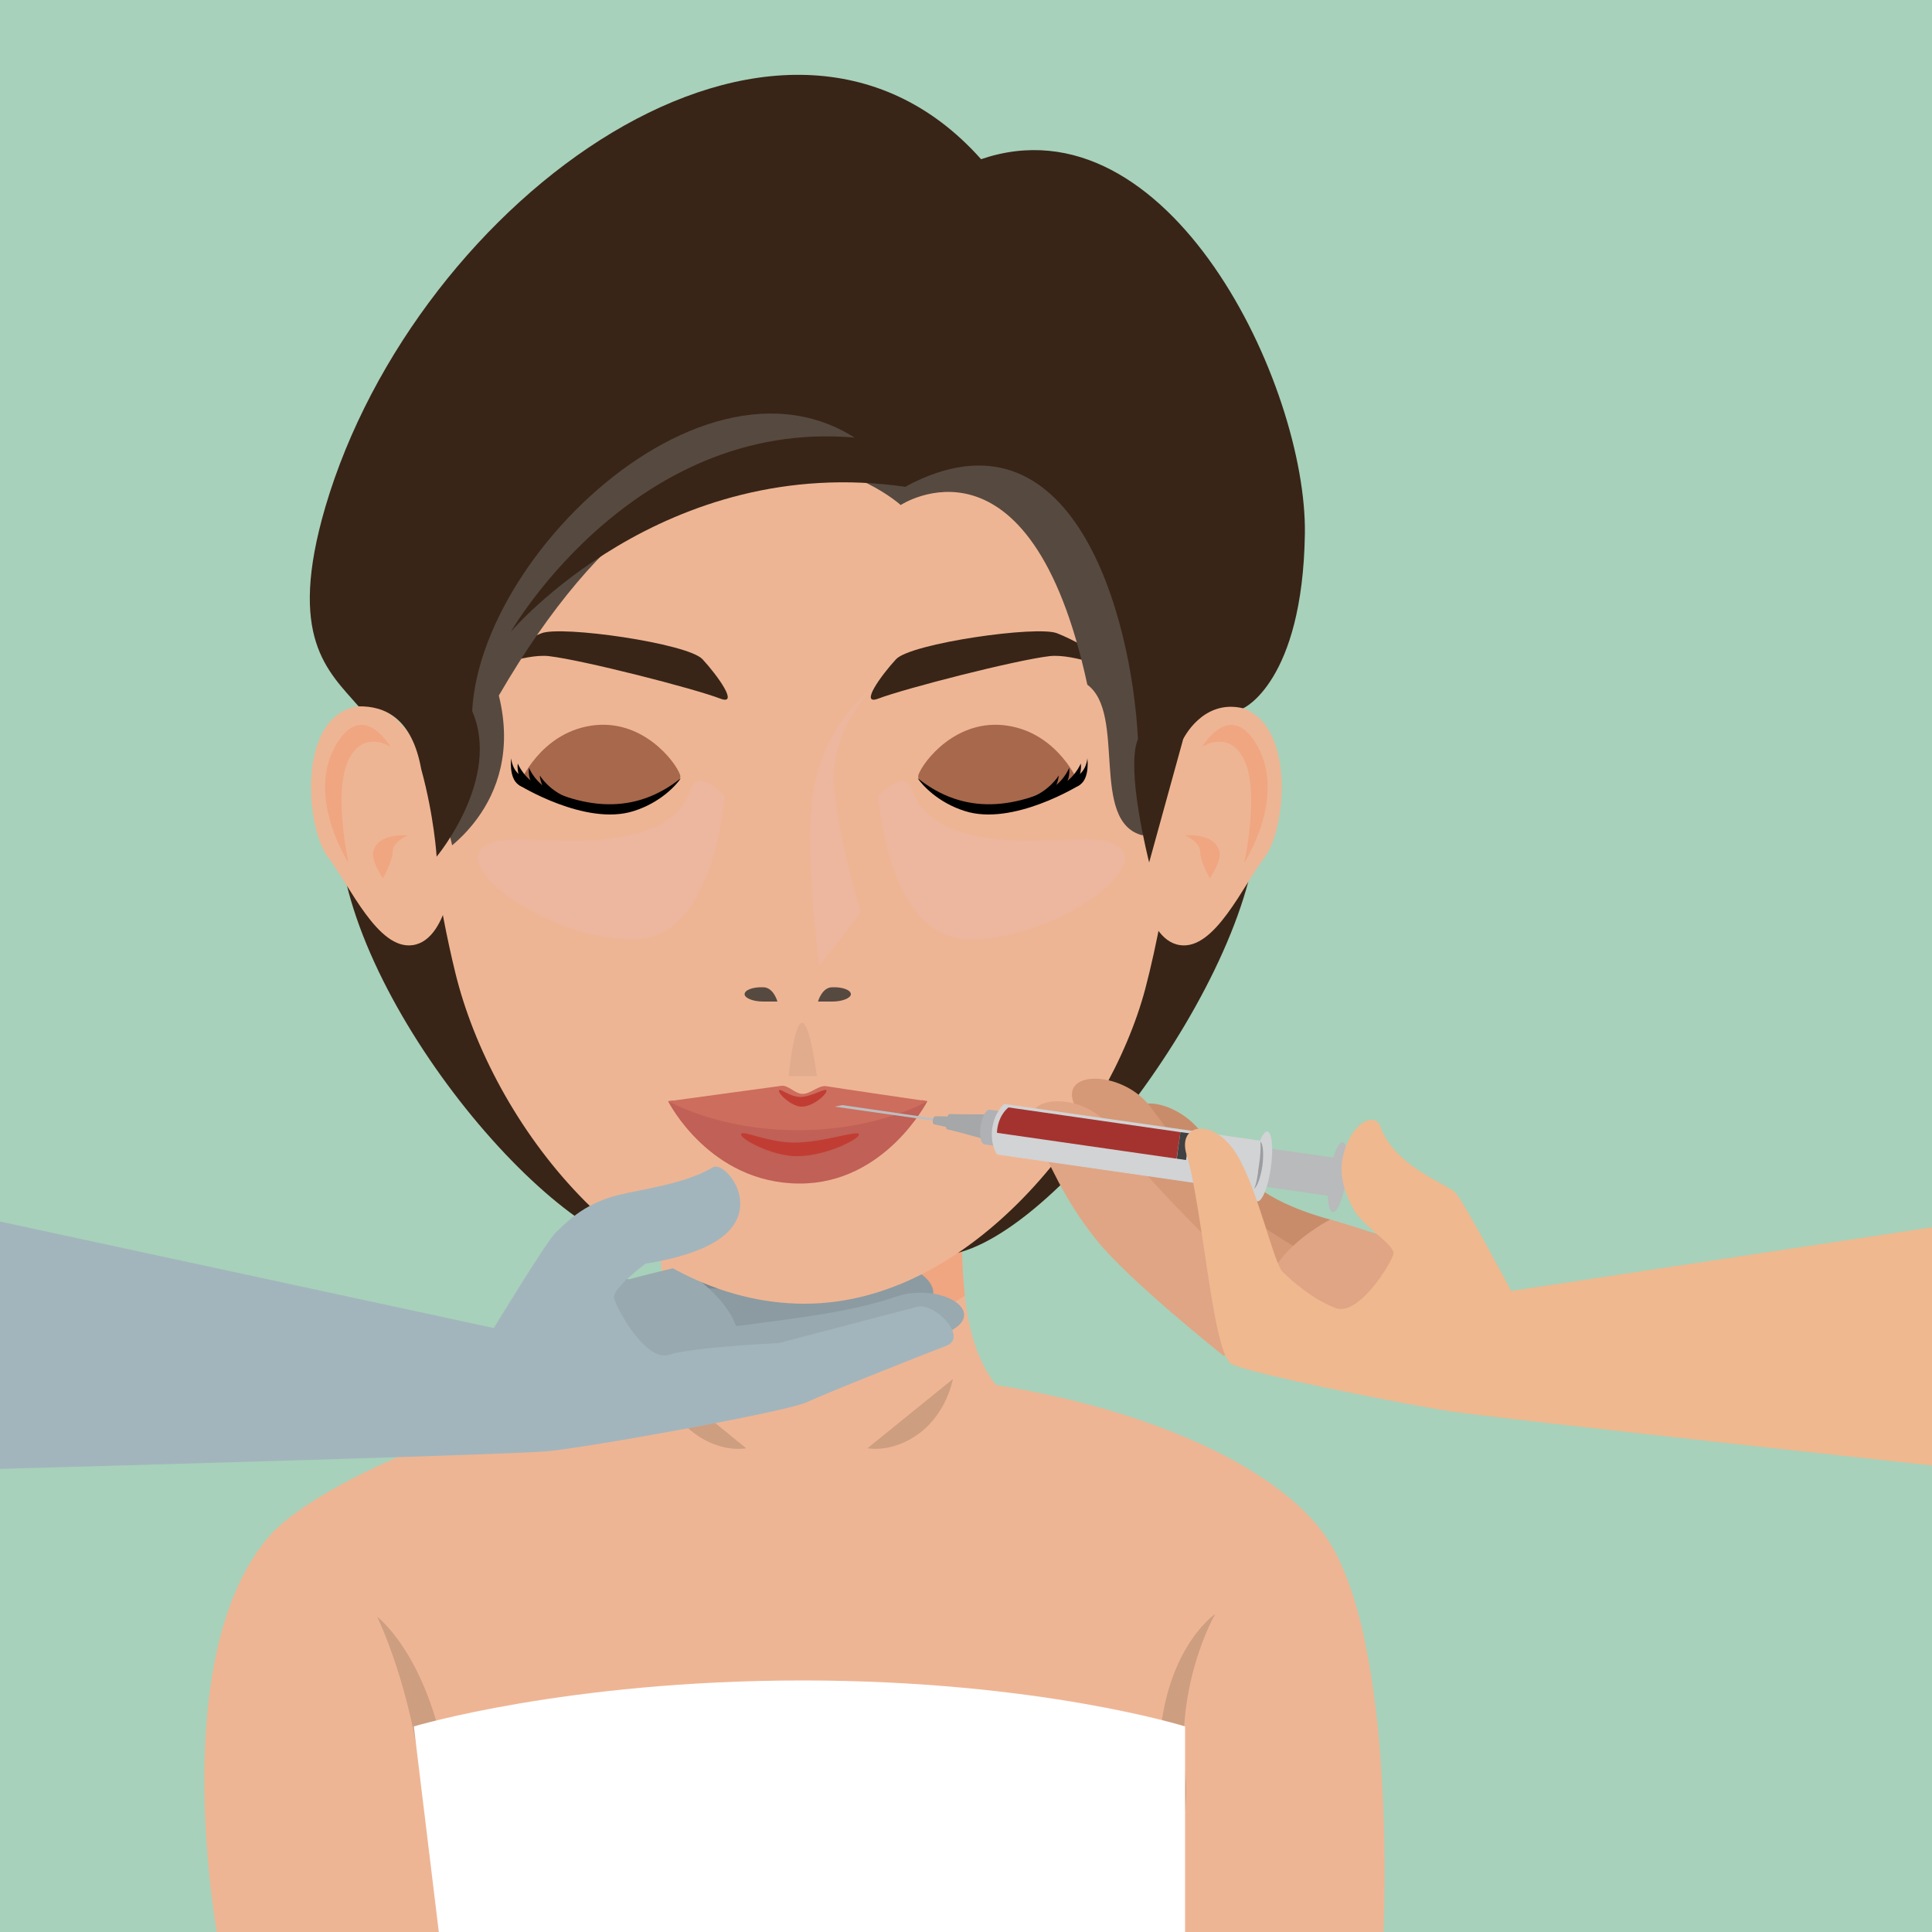 <?xml version="1.0" encoding="utf-8"?>
<!-- Generator: Adobe Illustrator 25.0.0, SVG Export Plug-In . SVG Version: 6.00 Build 0)  -->
<svg version="1.1" id="Capa_1" xmlns="http://www.w3.org/2000/svg" xmlns:xlink="http://www.w3.org/1999/xlink" x="0px" y="0px"
	 width="500px" height="500px" viewBox="0 0 500 500" style="enable-background:new 0 0 500 500;" xml:space="preserve">
<style type="text/css">
	.st0{fill:#A7D1BA;}
	.st1{fill:#EEB594;}
	.st2{fill:#EFA681;}
	.st3{fill:#CE9E81;}
	.st4{fill:#FFFFFF;}
	.st5{fill:#7A898F;}
	.st6{fill:#8B9BA1;}
	.st7{fill:#98A9AF;}
	.st8{fill:#382517;}
	.st9{fill:#A8684C;}
	.st10{fill:#EDB79F;}
	.st11{fill:#E1AC8D;}
	.st12{fill:#564940;}
	.st13{fill:#C06056;}
	.st14{fill:#CD6D5D;}
	.st15{fill:#C13D33;}
	.st16{fill:#A3B5BC;}
	.st17{fill:#C88C6B;}
	.st18{fill:#D59978;}
	.st19{fill:#E0A584;}
	.st20{fill:#B8BABC;}
	.st21{fill:#BCBEC0;}
	.st22{fill:#A5A7A9;}
	.st23{fill:#B0B1B4;}
	.st24{fill:#D1D3D4;}
	.st25{fill:#A4332F;}
	.st26{fill:#414042;}
	.st27{fill:#9B9DA0;}
	.st28{fill:#EFB88F;}
</style>
<rect x="-4.7" y="-4.2" class="st0" width="514.1" height="514.1"/>
<g>
	<g>
		<g>
			<path class="st1" d="M70.1,397.1c-27.5,30.8-13.8,104-13.8,104s125.4,0,163.6,0c39.9,0,138.1,0,138.1,0s3.9-77.4-15.3-104
				c-16-22.3-66.4-42.4-133.2-42.4C143,354.8,83.2,382.5,70.1,397.1z"/>
			<path class="st1" d="M258.8,359.6c-1.5,3.4-1.3,11.6-11,17.3c-5.7,3.3-14.9,5.8-29.9,5.8c-40.4,0-64.8-18.4-59.8-22.7
				c13.2-11.3,14.4-24,12.5-37.2c-1.1-7.9-3-16.6-3-26.7c0-1.8,0.3-3.4,1-4.9c4.3-10.3,22.3-15.4,40.2-15.7c1.2,0,2.3,0,3.4,0
				c19.2,0.3,37.3,6,37.3,16.7C249.5,314.9,245.5,345.1,258.8,359.6z"/>
			<path class="st2" d="M170.6,322.8c-4.2-7.9-4-15.5-4-15.5s1-7.6,1-11.2c0-1.8,0.3-3.4,1-4.9c4.3-10.3,22.3-15.4,40.2-15.7
				c1.2,0,2.3,0,3.4,0c19,0.3,36.8,6.1,37.3,16.7c0,13.3-1.4,29.2,0.2,43.1C234,346.4,194.1,349.1,170.6,322.8z"/>
			<path class="st3" d="M306.7,458.8c1.1,9.8-1.5,17.8-3.4,17.8s-3.1-8-3.4-17.8c-0.8-30.8,14.6-41.1,14.6-41.1
				S304.2,435.4,306.7,458.8z"/>
			<path class="st3" d="M238.1,370.8c-7.1,5.4-13.6,4-13.6,4l22.1-17.9C246.6,356.8,245.2,365.4,238.1,370.8z"/>
			<path class="st3" d="M179.5,370.8c7.1,5.4,13.6,4,13.6,4l-22.1-18C171,356.8,172.4,365.4,179.5,370.8z"/>
			<path class="st3" d="M108.6,456.9c1.4,9.7,2.8,19.5,4.7,19.4c1.9-0.1,3.8-9.9,2.2-19.6c-5-28.7-17.9-38.3-17.9-38.3
				S105.2,433.8,108.6,456.9z"/>
			<path class="st4" d="M107.1,446.8l6.6,54.3h193v-54.3c0,0-37.9-11.9-99-11.9C146.5,434.9,107.1,446.8,107.1,446.8z"/>
		</g>
	</g>
	<g>
		<path class="st5" d="M214.1,322.6c-5.4,1.8-18.4,3.3-18.4,3.3l-19.7,2l-27.3,16.6c0,0,33.6-0.5,46-3.3s26.2-7.9,33.9-11.7
			C238.4,324.6,224.8,319,214.1,322.6z"/>
		<path class="st6" d="M222.9,326.7c-11.7,3.1-23.6,6.8-36.1,6.8c-9.8,0-24.6-2.1-29.1-3.5l-7,18.5c0,0,43.2,2.3,56.5,0.1
			c13.4-2.2,21.9-6.4,30.4-9.9C248.5,334.4,234.5,323.6,222.9,326.7z"/>
		<path class="st7" d="M231.8,335.6c-11.4,3.9-25.5,5.5-38.1,7.2c-9.7,1.3-23.8,0.3-28.4-0.8l2.9,18.8c0,0,33.4,0.9,39.1,0.1
			c5.7-0.9,30.1-12.2,38.4-16.3C256.1,339.4,243.2,331.7,231.8,335.6z"/>
		<path class="st7" d="M191.3,347c-0.6-10.7-15.4-19.2-15.4-19.2s-12.8,3-20.9,5.5c-8.2,2.6-11.5,0-11.5,0s9.3,20.5,17.7,24.2
			S187.2,347.6,191.3,347z"/>
	</g>
	<g>
		<path class="st8" d="M191.5,290c0,43.6,4.3,33.7-21.8,33.7c-26,0-82-66.8-82-110.3c0-43.6,30.6-2.3,56.6-2.3
			C170.4,211.1,191.5,246.4,191.5,290z"/>
		<path class="st8" d="M215,282.4c0,40.3,0.2,42.5,28,42.5c27.7,0,82.5-73,82.5-113.3s-32.5-2.1-60.3-2.1
			C237.5,209.5,215,242.1,215,282.4z"/>
		<path class="st1" d="M307.8,157c-0.7-8.3,0.4-21.8-0.4-29.1c-10.9-13.7-55.8-39.6-95.7-40.2c-45.2-0.7-86.2,25.8-102.7,42.6
			c-0.8,7.3-1.3,44-1.3,44s1.2,40.9,10.1,77.3c9.6,39.6,45.9,85.8,90.4,85.8c43.1,0,78.8-46.2,88.2-81.5
			C302.6,232.1,306.2,203.4,307.8,157z"/>
		<g>
			<path class="st9" d="M246.5,207.2c3.1,1.6,13.3,1.8,17.8,0.7c4.4-1.1,14.9-5.2,14.9-5.2s-5.2-12.9-18.5-14.9
				c-13.2-2-21.8,9.3-23,12.7C237.1,202.3,240,203.9,246.5,207.2z"/>
			<path d="M277.9,201.3c-1.6,0.7-1,3.6,1.6,1.8s1.9-6.9,1.9-6.9S281.3,199.9,277.9,201.3z"/>
			<path d="M273.4,203.7c-1,0.3,2.2,1.8,4.1,0c2.8-2.7,2.2-6.1,2.2-6.1S277.9,202.1,273.4,203.7z"/>
			<path d="M270.4,204.8c-1,0.3,2.2,1.8,4.1,0c2.8-2.7,2.2-6.1,2.2-6.1S275,203.2,270.4,204.8z"/>
			<path d="M249.7,209.9c12.5,4,29.8-6.8,29.8-6.8s-0.5-0.7-1.6-1.8c-15,8.6-28.5,9.6-40.4,0.1C238.6,203.1,242.7,207.7,249.7,209.9
				z"/>
			<path class="st8" d="M271.7,169.8c-8.8,1-37.6,8.4-44.4,11c-5,1.9,0.8-6.1,4.6-10.2c3.8-4.1,36.6-8.8,41.7-6.7
				c9.3,3.7,15.8,9.9,15.8,9.9S278,169.1,271.7,169.8z"/>
			<path d="M266.5,206.5c-0.5,0.2,2.3,1.7,4.3,0c3.1-2.4,3.2-5.8,3.2-5.8S271.5,204.8,266.5,206.5z"/>
		</g>
		<g>
			<path class="st9" d="M167.2,207.2c-3.1,1.6-13.3,1.8-17.8,0.7c-4.4-1.1-14.9-5.2-14.9-5.2s5.2-12.9,18.5-14.9
				c13.2-2,21.8,9.3,23,12.7C176.6,202.3,173.7,203.9,167.2,207.2z"/>
			<path d="M135.8,201.3c1.6,0.7,1,3.6-1.6,1.8s-1.9-6.9-1.9-6.9S132.4,199.9,135.8,201.3z"/>
			<path d="M140.3,203.7c1,0.3-2.2,1.8-4.1,0c-2.8-2.7-2.2-6.1-2.2-6.1S135.8,202.1,140.3,203.7z"/>
			<path d="M143.2,204.8c1,0.3-2.2,1.8-4.1,0c-2.8-2.7-2.2-6.1-2.2-6.1S138.7,203.2,143.2,204.8z"/>
			<path d="M164,209.9c-12.5,4-29.8-6.8-29.8-6.8s0.5-0.7,1.6-1.8c15,8.6,28.5,9.6,40.4,0.1C175.1,203.1,171,207.7,164,209.9z"/>
			<path class="st8" d="M142,169.8c8.8,1,37.7,8.4,44.4,11c5,1.9-0.8-6.1-4.6-10.2c-3.8-4.1-36.6-8.8-41.7-6.7
				c-9.3,3.7-15.8,9.9-15.8,9.9S135.7,169.1,142,169.8z"/>
			<path d="M147.2,206.5c0.5,0.2-2.3,1.7-4.3,0c-3.1-2.4-3.2-5.8-3.2-5.8S142.2,204.8,147.2,206.5z"/>
		</g>
		<path class="st10" d="M222.8,236.1l-10.7,13.8c0,0-4.6-32-1.1-47.9c3.5-16,15.6-24.6,15.6-24.6s-12.1,10.6-10.7,26.8
			C217.1,217.6,222.8,236.1,222.8,236.1z"/>
		<path class="st10" d="M249.7,243c-20-1-22.4-37-22.4-37s6.9-7.6,8.8-1.6c3.2,10,15.7,12.4,24.6,13c13.8,0.9,25.6-2.1,29.6,2.4
			C296.1,226.5,270.2,244.1,249.7,243z"/>
		<path class="st10" d="M165.1,243c20-1,22.4-37,22.4-37s-6.9-7.6-8.8-1.6c-3.2,10-15.7,12.4-24.6,13c-13.8,0.9-25.6-2.1-29.6,2.4
			C118.7,226.5,144.6,244.1,165.1,243z"/>
		<path class="st11" d="M211.4,278.5h-7.3c0,0,1.3-13.8,3.5-13.8C209.7,264.8,211.4,278.5,211.4,278.5z"/>
		<path class="st12" d="M295,163.2c0.4-3.7,1.3-7.2,2.4-10.5c-3.5-5.3-5.8-11.7-6.2-19.5c-0.4-7-3.7-13.5-8.4-19.4l-76.4-28.1
			c0.8,1-69,28.1-69,28.1c-6.5,6.9-11.3,14.6-11.8,23.2c-0.4,7.7-2.7,14.2-6.2,19.5c1.1,3.4-6.6,65.3-6.6,65.3s23.4-13,16.3-41.8
			c54.7-94.2,104-49.3,104-49.3s33.5-22.1,48.3,46.5c10.2,7.5,0.5,35.5,14.3,39C297,214.4,292.9,182.6,295,163.2z"/>
		<g>
			<path class="st13" d="M240,285c0,0-10.9,21.3-33,21.3c-23.4,0-34.1-21.3-34.1-21.3l1.4-0.2c0,0,9.5,6.4,32.7,6.4
				c20.6,0,31.6-6.5,31.6-6.5L240,285z"/>
			<path class="st14" d="M240,285c0,0-12.8,7.5-33.5,7.5S173,285,173,285s25.7-3.5,29.3-4c1.7-0.2,3.5,2.1,5.4,2.1
				c2.1,0,4.2-2.3,6.1-2C216.8,281.6,240,285,240,285z"/>
			<path class="st15" d="M222.3,293.6c0,1.3-9.2,5.9-16.7,5.6c-6-0.2-13.8-4.3-13.8-5.6c0-1.4,6.7,2.1,13.8,2.1
				C213.1,295.7,222.3,292.3,222.3,293.6z"/>
			<path class="st15" d="M213.9,282.3c0,1-3.7,4.3-6.7,4.1c-2.4-0.2-5.6-3.1-5.6-4.1s2.7,1.6,5.6,1.6
				C210.2,283.8,213.9,281.3,213.9,282.3z"/>
		</g>
		<g>
			<path class="st12" d="M220.2,257.3c0,1-2.2,1.9-4.8,1.9c-2.7,0-3.7,0-3.7,0s1-3.7,3.7-3.7C218,255.4,220.2,256.2,220.2,257.3z"/>
			<path class="st12" d="M192.7,257.3c0,1,2.2,1.9,4.8,1.9c2.7,0,3.7,0,3.7,0s-1-3.7-3.7-3.7C194.9,255.4,192.7,256.2,192.7,257.3z"
				/>
		</g>
		<g>
			<path class="st1" d="M117.7,222.1c0,0-1,21.1-10.9,22.5c-9,1.3-16.2-15.3-22-22.9c-5.8-7.6-8.3-38.2,9.4-39.1
				C110.5,181.8,117.7,222.1,117.7,222.1z"/>
			<path class="st2" d="M86.5,193.6c-7,13.3,3.7,29.7,3.7,29.7s-4-18-0.1-26.4s11-3.6,11-3.6S93.6,180.3,86.5,193.6z"/>
			<path class="st2" d="M101.6,220.4c0,2.5-2.5,6.9-2.5,6.9s-3.1-4.5-2.5-6.9c1.2-5,8.9-4.2,8.9-4.2S101.6,217.9,101.6,220.4z"/>
		</g>
		<g>
			<path class="st1" d="M294.5,222.1c0,0,1,21.1,10.9,22.5c9,1.3,16.2-15.3,22-22.9c5.8-7.6,8.3-38.2-9.4-39.1
				C301.7,181.8,294.5,222.1,294.5,222.1z"/>
			<path class="st2" d="M325.7,193.6c7,13.3-3.7,29.7-3.7,29.7s4-18,0.1-26.4s-11-3.6-11-3.6S318.7,180.3,325.7,193.6z"/>
			<path class="st2" d="M310.6,220.4c0,2.5,2.5,6.9,2.5,6.9s3.1-4.5,2.5-6.9c-1.2-5-8.9-4.2-8.9-4.2S310.6,217.9,310.6,220.4z"/>
		</g>
		<path class="st8" d="M337.7,138.2c0.6-38.3-35.2-113.6-83.8-97c-51.9-58.3-146.1,9.9-169.7,90c-9.9,33.8,0.6,42.4,8.6,51.6
			c6.8-0.1,13.8,3,16.2,16.2c3.4,12.4,4,22.7,4,22.7s16.8-20.1,9.2-37.7c2.4-45.5,74.5-109.1,112.2-58.1
			c43.3-23.2,58.5,33.6,60.1,65.4c-3.3,7.7,2.9,31.9,2.9,31.9l8.8-31.9c0,0,5-10.5,15.5-8C321.7,183.4,337.1,176.5,337.7,138.2z"/>
		<path class="st8" d="M227.3,114c-61.1-9.7-95.1,49.5-95.1,49.5s39.5-46.6,102.2-37.5C237.8,120.2,233.6,114.7,227.3,114z"/>
	</g>
	<path class="st16" d="M-1.9,380.2c0,0,131.3-3.6,143.4-4.6c10.3-0.9,62.3-10.3,67.3-12.7c5.1-2.4,30.3-12.4,36.1-14.6
		c5.8-2.2-3-11.3-7.6-10.1c-4.6,1.2-35.8,9.4-35.8,9.4s-22.1,1-28.3,3s-13.8-12.3-14.3-14.7c-0.5-2.4,8.2-8.9,8.2-8.9
		s11.1-1.4,18.1-5.7c13.1-8,2.5-21.1-0.7-19.2c-7.3,4.3-17.6,5.5-24.6,7.2c-9.3,2.3-13.9,7.7-16.1,9.7c-2.2,2-16,24.7-16,24.7
		L-2,315.7v64.5H-1.9z"/>
	<g>
		<path class="st17" d="M311.3,293.7c3.1,4.7,7.1,7.3,13.6,13s19.3,8.9,19.3,8.9l2.2,31.5c0,0-27.9-17.8-35.9-27.7
			c-8-9.8-12.3-19.7-16.1-27.4C289.6,282.2,305.1,284.3,311.3,293.7z"/>
		<path class="st18" d="M297.6,286.3c7.3,9.6,14.4,19.8,24.2,27.5c7.7,6,20.6,13.4,24.9,15.1l-5.8,18.9c0,0-35.3-24.7-44.5-34.6
			c-9.1-10-13.3-18.5-17.9-26.4C272.9,276.7,290.3,276.7,297.6,286.3z"/>
		<path class="st19" d="M287.7,292.3c6.6,10.1,16.7,20,25.6,29.1c6.9,7,18.6,14.8,22.8,16.8l-19.4,12.7c0,0-24.7-19.6-33.1-30.2
			s-11.9-19.4-15.9-27.7C262.5,282.6,281.2,282.3,287.7,292.3z"/>
		<path class="st19" d="M327.9,333.9c1.2-10.6,16.4-18.3,16.4-18.3s12.5,3.7,20.5,6.7c8,3.1,11.4,0.6,11.4,0.6s-10.4,19.9-19,23.1
			C348.7,349.3,331.9,334.8,327.9,333.9z"/>
		<g>
			<path class="st20" d="M346,299.7c0,0,1.6,1.5,1.1,5.2c-0.5,3.6-2.5,4.7-2.5,4.7l-31.7-4.6c0,0-1-1.8-0.6-5.1
				c0.5-3.3,1.9-4.7,1.9-4.7L346,299.7z"/>
			<polygon class="st21" points="242.8,289.6 242.7,290.2 216,286.4 218,286 			"/>
			<path class="st22" d="M256.8,288.4l-1,6.7c0,0-9.7-2.7-10.6-2.8c-0.9-0.1-0.3-4,0.6-4C246.6,288.4,256.8,288.4,256.8,288.4z"/>
			<path class="st22" d="M250.8,289.2l-0.5,3.7c0,0-7.8-1.8-8.5-1.9s-0.4-2.2,0.3-2.1C242.8,288.8,250.8,289.2,250.8,289.2z"/>
			<path class="st23" d="M263.2,288.2l-1.3,9c0,0-4.6-0.7-7-1s-1-9.3,1.3-9C258.4,287.5,263.2,288.2,263.2,288.2z"/>
			<path class="st24" d="M328.3,295.5l-68.4-9.8c0,0-2.4,1.9-3.1,6.2c-0.6,4.3,1.2,6.8,1.2,6.8l68.4,9.8L328.3,295.5z"/>
			<path class="st25" d="M305.5,293l-44.5-6.4c0,0-2.3,1.6-2.9,5.5c-0.5,3.9,1.2,6.1,1.2,6.1l44.5,6.4L305.5,293z"/>
			<polygon class="st26" points="306.3,304.9 307.9,293.3 305.5,293 303.9,304.5 			"/>
			<path class="st24" d="M328,292.8c1.2,0.2,1.6,4.4,0.9,9.4s-2.3,8.9-3.5,8.7c-1.2-0.2-1.6-4.4-0.9-9.4
				C325.2,296.6,326.8,292.7,328,292.8z"/>
			<path class="st20" d="M347.5,295.6c1.2,0.2,1.6,4.4,0.9,9.4s-2.3,8.9-3.5,8.7c-1.2-0.2-1.6-4.4-0.9-9.4
				C344.7,299.4,346.3,295.5,347.5,295.6z"/>
			<path class="st27" d="M325.8,301.7c-0.3,2.4-0.9,4.6-1.4,6c0.9-0.3,1.8-2.8,2.3-5.9c0.4-3.1,0.2-5.8-0.5-6.3
				C326.3,297.1,326.2,299.3,325.8,301.7z"/>
			<path class="st24" d="M256.8,293c-0.2,3.7,1.3,5.8,1.3,5.8s65.5,9.4,66.1,9.5c1.1-1.4,1.4-5.4,1.4-5.4L256.8,293z"/>
		</g>
		<path class="st28" d="M508.6,380.2c0,0-121-13.1-132.9-14.9c-10.2-1.5-52.1-9.7-57-12.3c-4.9-2.7-7.5-40.9-11.6-54.1
			c-2.6-8.4,7.2-9.8,13.1,0.1c5.5,9.3,9.4,27.9,11.8,30.2c2.4,2.3,7.6,7,13.6,9.3s14.4-11.5,15-13.9s-8-7.2-10.4-11.8
			c-2.4-4.6-4-9.3-2.3-14.9c2.3-7.6,8-10.3,9.4-6.2c3.7,10.2,17.2,14.7,19.3,16.9c2.1,2.1,14.5,25.5,14.5,25.5l117.6-17.8
			L508.6,380.2z"/>
	</g>
</g>
</svg>
